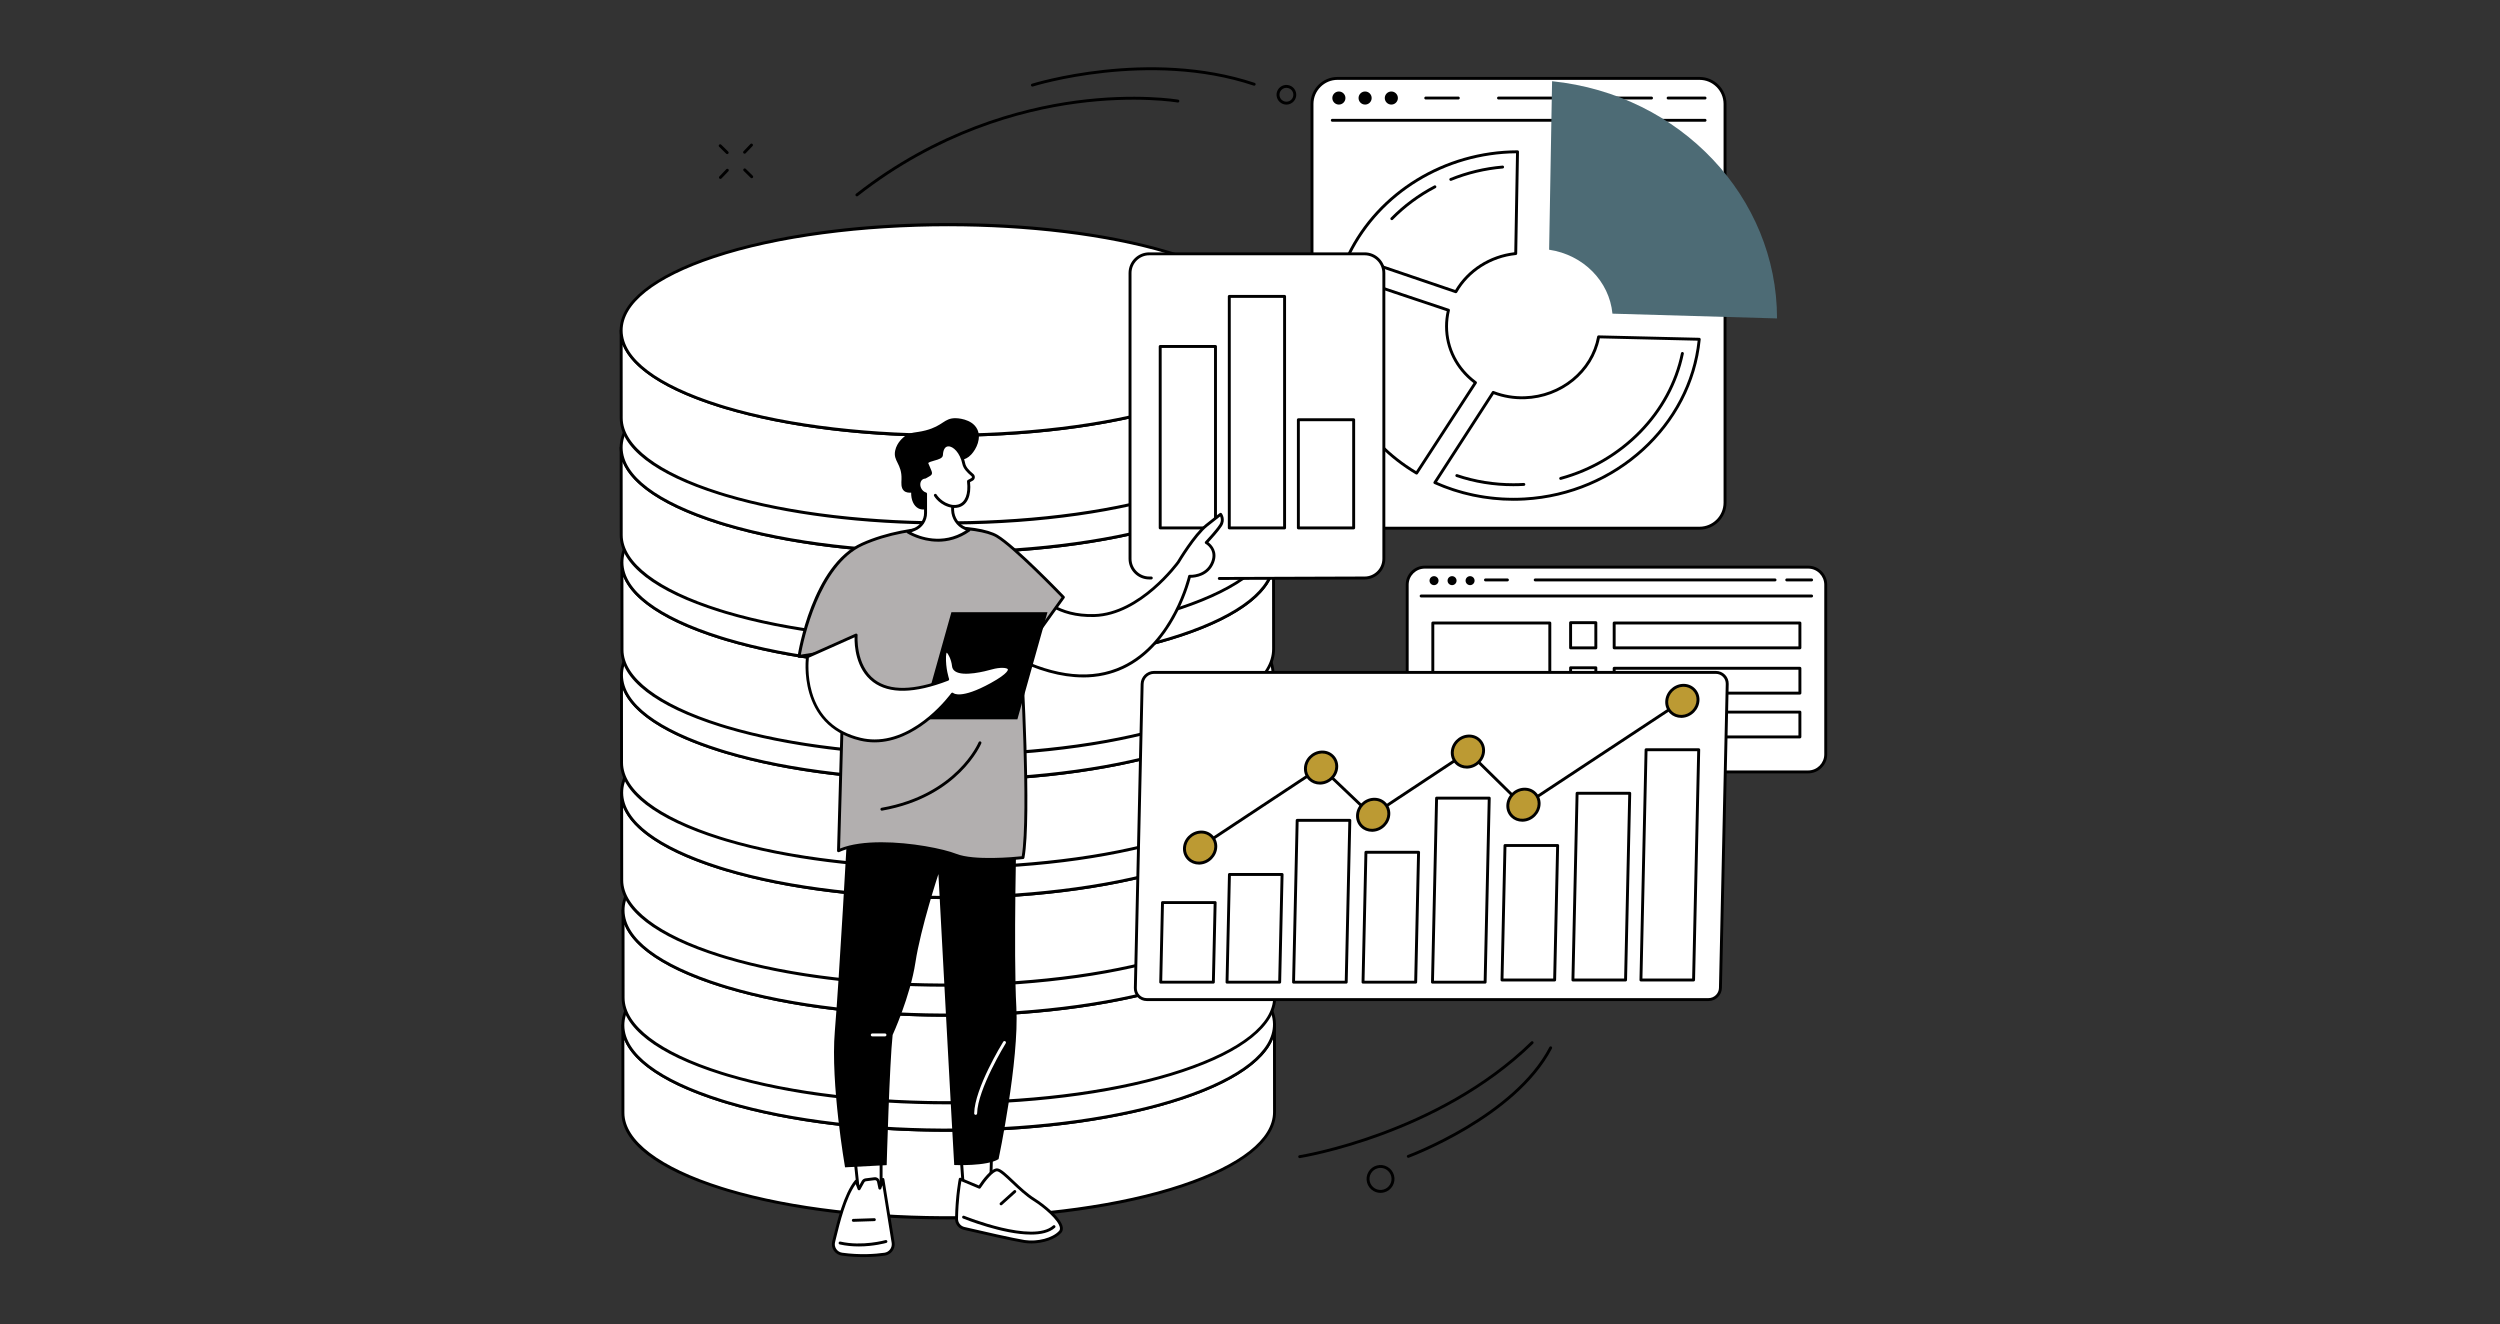 <svg width="706" height="374" viewBox="0 0 706 374" fill="none" xmlns="http://www.w3.org/2000/svg">
<rect x="0" y="0" width="706" height="374" fill="#333333" stroke="none"/>
<g clip-path="url(#clip0_11346_1126)">
<path d="M359.91 289.283L359.93 314.032C359.943 321.53 351.257 329.048 333.808 334.867C298.91 346.497 241.957 346.992 205.477 336.113C204.879 335.935 204.288 335.754 203.697 335.568C185.212 329.757 175.927 322.033 175.919 314.288L175.898 289.539C175.911 297.284 185.195 305.008 203.677 310.819C204.263 311.005 204.854 311.186 205.457 311.364C241.937 322.239 298.889 321.748 333.788 310.118C351.237 304.303 359.922 296.785 359.91 289.283Z" fill="white"/>
<path d="M267.509 344.353C244.369 344.353 222.393 341.585 205.353 336.504C204.75 336.327 204.159 336.146 203.568 335.96C185.479 330.273 175.514 322.577 175.501 314.288L175.48 289.543C175.48 289.316 175.666 289.131 175.893 289.131C176.121 289.131 176.306 289.316 176.306 289.543C176.319 297.329 186.338 304.943 203.796 310.428C204.382 310.613 204.973 310.791 205.567 310.972C241.763 321.765 299.219 321.208 333.65 309.731C350.319 304.175 359.492 296.917 359.492 289.3V289.287C359.492 289.061 359.678 288.875 359.905 288.875C360.132 288.875 360.318 289.061 360.318 289.287V289.3L360.338 314.036C360.351 322.045 350.972 329.58 333.931 335.263C317.036 340.897 294.411 344.122 270.23 344.348C269.322 344.357 268.409 344.361 267.505 344.361L267.509 344.353ZM176.311 293.634L176.327 314.288C176.34 322.074 186.359 329.687 203.816 335.172C204.403 335.358 204.993 335.535 205.588 335.717C241.783 346.51 299.239 345.953 333.671 334.475C350.348 328.916 359.525 321.658 359.512 314.032L359.496 293.379C356.869 299.837 348.015 305.809 333.915 310.51C317.019 316.144 294.395 319.369 270.214 319.596C246.078 319.818 223.037 317.039 205.332 311.76C204.729 311.582 204.138 311.397 203.548 311.215C188.478 306.477 179.045 300.344 176.306 293.638L176.311 293.634Z" fill="black"/>
<path d="M330.34 267.458C330.943 267.64 331.534 267.817 332.124 268.003C368.513 279.439 369.253 298.294 333.784 310.118C298.886 321.748 241.934 322.243 205.454 311.364C204.855 311.186 204.264 311.005 203.674 310.819C167.293 299.383 166.549 280.528 202.017 268.704C236.912 257.074 293.86 256.583 330.34 267.458V267.458Z" fill="white"/>
<path d="M267.489 319.608C244.348 319.608 222.373 316.84 205.332 311.759C204.729 311.582 204.139 311.396 203.548 311.215C185.521 305.548 175.551 297.878 175.481 289.617C175.411 281.583 184.79 274.015 201.888 268.316C218.784 262.687 241.404 259.457 265.58 259.231C289.712 258.995 312.753 261.787 330.458 267.062C331.061 267.244 331.656 267.425 332.247 267.611C350.278 273.277 360.248 280.948 360.318 289.209C360.388 297.243 351.009 304.81 333.911 310.51C317.015 316.143 294.391 319.368 270.21 319.595C269.302 319.603 268.389 319.608 267.484 319.608H267.489ZM268.339 260.113C244.2 260.113 220.06 263.128 202.152 269.1C185.422 274.675 176.245 281.959 176.311 289.609C176.377 297.482 186.14 304.876 203.8 310.427C204.387 310.613 204.977 310.79 205.572 310.972C241.767 321.765 299.223 321.208 333.655 309.73C350.385 304.155 359.562 296.871 359.496 289.221C359.426 281.344 349.663 273.954 332.003 268.403C331.412 268.217 330.826 268.04 330.227 267.858C312.865 262.682 290.604 260.117 268.343 260.117L268.339 260.113Z" fill="black"/>
<path d="M359.96 256.797L359.981 281.546C359.994 289.043 351.308 296.562 333.859 302.381C298.961 314.011 242.008 314.506 205.528 303.626C204.929 303.449 204.339 303.267 203.748 303.082C185.262 297.271 175.978 289.546 175.97 281.801L175.949 257.053C175.962 264.798 185.246 272.522 203.727 278.333C204.314 278.519 204.905 278.7 205.507 278.877C241.988 289.753 298.94 289.262 333.838 277.632C351.288 271.817 359.973 264.299 359.96 256.797Z" fill="white"/>
<path d="M267.56 311.867C244.419 311.867 222.444 309.099 205.403 304.018C204.8 303.841 204.21 303.655 203.619 303.474C185.53 297.787 175.564 290.091 175.552 281.802L175.531 257.053C175.531 256.826 175.717 256.64 175.944 256.64C176.171 256.64 176.357 256.826 176.357 257.053C176.37 264.839 186.389 272.452 203.846 277.937C204.433 278.123 205.023 278.3 205.618 278.482C241.813 289.275 299.27 288.718 333.701 277.24C350.37 271.685 359.542 264.431 359.542 256.81V256.797C359.542 256.57 359.728 256.385 359.955 256.385C360.183 256.385 360.368 256.57 360.368 256.797V256.81L360.389 281.546C360.402 289.555 351.022 297.09 333.982 302.773C317.086 308.406 294.462 311.631 270.281 311.858C269.373 311.867 268.46 311.871 267.555 311.871L267.56 311.867ZM176.361 261.148L176.378 281.802C176.39 289.588 186.41 297.201 203.867 302.686C204.453 302.872 205.044 303.049 205.639 303.231C241.834 314.019 299.29 313.467 333.722 301.989C350.399 296.43 359.576 289.171 359.563 281.546L359.547 260.892C356.92 267.351 348.065 273.323 333.966 278.024C317.07 283.658 294.446 286.883 270.265 287.109C246.133 287.345 223.088 284.552 205.383 279.274C204.78 279.096 204.189 278.915 203.599 278.729C188.528 273.991 179.095 267.862 176.357 261.152L176.361 261.148Z" fill="black"/>
<path d="M330.395 234.972C330.998 235.153 331.588 235.331 332.179 235.516C368.568 246.952 369.307 265.808 333.839 277.632C298.941 289.262 241.988 289.757 205.508 278.877C204.909 278.7 204.319 278.518 203.728 278.333C167.347 266.897 166.604 248.041 202.072 236.217C236.966 224.587 293.915 224.097 330.395 234.972V234.972Z" fill="white"/>
<path d="M267.539 287.122C244.399 287.122 222.423 284.354 205.387 279.274C204.784 279.096 204.193 278.915 203.603 278.729C185.576 273.063 175.606 265.392 175.536 257.131C175.465 249.093 184.845 241.53 201.943 235.83C218.838 230.201 241.458 226.972 265.635 226.745C289.767 226.514 312.808 229.302 330.513 234.576C331.116 234.758 331.711 234.939 332.301 235.125C350.333 240.791 360.303 248.462 360.373 256.723C360.443 264.757 351.064 272.324 333.966 278.024C317.07 283.658 294.446 286.883 270.265 287.109C269.356 287.118 268.444 287.122 267.539 287.122V287.122ZM268.39 227.627C244.25 227.627 220.11 230.642 202.203 236.614C185.472 242.19 176.295 249.473 176.362 257.123C176.428 265 186.191 272.39 203.851 277.941C204.437 278.127 205.028 278.304 205.622 278.486C241.818 289.279 299.274 288.722 333.705 277.245C350.436 271.669 359.613 264.386 359.547 256.735C359.477 248.858 349.713 241.468 332.054 235.917C331.463 235.731 330.876 235.55 330.278 235.372C312.915 230.197 290.655 227.631 268.394 227.631L268.39 227.627Z" fill="black"/>
<path d="M359.57 223.577L359.59 248.326C359.603 255.824 350.918 263.342 333.468 269.161C298.57 280.791 241.618 281.286 205.138 270.406C204.539 270.229 203.948 270.048 203.357 269.862C184.872 264.051 175.588 256.327 175.579 248.582L175.559 223.833C175.571 231.578 184.855 239.302 203.337 245.113C203.923 245.299 204.514 245.48 205.117 245.658C241.597 256.533 298.549 256.042 333.448 244.412C350.897 238.597 359.582 231.079 359.57 223.577V223.577Z" fill="white"/>
<path d="M267.169 278.647C244.029 278.647 222.053 275.879 205.013 270.799C204.41 270.621 203.819 270.44 203.229 270.254C185.143 264.567 175.174 256.871 175.161 248.582L175.141 223.833H175.145C175.145 223.606 175.331 223.421 175.558 223.421C175.785 223.421 175.971 223.606 175.971 223.833C175.983 231.619 186.002 239.233 203.46 244.718C204.046 244.903 204.637 245.081 205.232 245.262C241.427 256.055 298.883 255.494 333.315 244.021C349.983 238.466 359.156 231.211 359.156 223.59V223.577C359.156 223.351 359.342 223.165 359.569 223.165C359.796 223.165 359.982 223.351 359.982 223.577V223.59L360.003 248.326C360.015 256.335 350.636 263.87 333.596 269.553C316.7 275.187 294.076 278.412 269.895 278.639C268.986 278.647 268.073 278.651 267.169 278.651V278.647ZM175.971 227.928L175.987 248.582C176 256.368 186.019 263.981 203.476 269.467C204.063 269.652 204.653 269.829 205.248 270.011C241.443 280.804 298.9 280.247 333.331 268.77C350.008 263.21 359.185 255.952 359.173 248.326L359.156 227.673C356.529 234.131 347.675 240.103 333.575 244.804C316.679 250.438 294.055 253.663 269.874 253.89C245.738 254.121 222.697 251.333 204.992 246.054C204.389 245.872 203.799 245.695 203.208 245.509C188.138 240.775 178.705 234.642 175.967 227.933L175.971 227.928Z" fill="black"/>
<path d="M330.004 201.752C330.607 201.934 331.198 202.111 331.788 202.297C368.178 213.733 368.917 232.588 333.449 244.412C298.55 256.042 241.598 256.537 205.118 245.658C204.519 245.48 203.928 245.299 203.338 245.113C166.957 233.677 166.213 214.821 201.682 202.998C236.576 191.368 293.524 190.877 330.004 201.752V201.752Z" fill="white"/>
<path d="M267.153 253.898C244.012 253.898 222.037 251.13 204.996 246.049C204.393 245.868 203.803 245.691 203.212 245.505C185.185 239.838 175.215 232.168 175.145 223.907C175.075 215.869 184.454 208.306 201.552 202.606C218.448 196.977 241.068 193.747 265.245 193.521C289.376 193.285 312.417 196.078 330.122 201.352C330.725 201.534 331.32 201.715 331.911 201.901C349.942 207.567 359.912 215.238 359.982 223.499C360.052 231.533 350.673 239.1 333.575 244.8C316.679 250.433 294.055 253.658 269.874 253.885C268.966 253.893 268.053 253.898 267.148 253.898H267.153ZM268.003 194.403C243.864 194.403 219.724 197.418 201.816 203.39C185.086 208.965 175.909 216.249 175.975 223.899C176.041 231.776 185.804 239.166 203.464 244.717C204.051 244.903 204.641 245.08 205.236 245.262C241.431 256.055 298.887 255.498 333.319 244.02C350.05 238.445 359.226 231.161 359.16 223.511C359.09 215.634 349.327 208.244 331.667 202.693C331.076 202.507 330.49 202.33 329.891 202.148C312.529 196.972 290.268 194.407 268.008 194.407L268.003 194.403Z" fill="black"/>
<path d="M359.519 190.382L359.54 215.131C359.552 222.628 350.867 230.147 333.418 235.966C298.519 247.596 241.567 248.091 205.087 237.211C204.488 237.034 203.898 236.852 203.307 236.667C184.821 230.856 175.537 223.131 175.525 215.386L175.504 190.638C175.516 198.383 184.8 206.107 203.282 211.918C203.869 212.104 204.459 212.285 205.062 212.462C241.542 223.338 298.495 222.847 333.393 211.217C350.842 205.402 359.528 197.884 359.515 190.382H359.519Z" fill="white"/>
<path d="M267.118 245.451C243.978 245.451 222.002 242.684 204.962 237.603C204.359 237.426 203.768 237.244 203.178 237.059C185.089 231.372 175.123 223.676 175.11 215.387L175.09 190.638V190.638C175.09 190.411 175.276 190.225 175.503 190.225C175.73 190.225 175.916 190.411 175.916 190.638C175.928 198.424 185.948 206.037 203.405 211.522C203.991 211.708 204.582 211.885 205.177 212.067C241.372 222.86 298.828 222.299 333.26 210.825C349.928 205.27 359.101 198.016 359.101 190.395V190.382C359.101 190.155 359.287 189.97 359.514 189.97C359.741 189.97 359.927 190.155 359.927 190.382V190.395L359.948 215.131C359.96 223.14 350.581 230.675 333.541 236.358C316.645 241.991 294.021 245.216 269.84 245.443C268.931 245.451 268.019 245.456 267.114 245.456L267.118 245.451ZM175.92 194.733L175.936 215.387C175.949 223.173 185.968 230.786 203.426 236.271C204.012 236.457 204.603 236.634 205.197 236.816C241.393 247.608 298.849 247.052 333.28 235.574C349.957 230.015 359.134 222.756 359.122 215.131L359.105 194.477C356.479 200.936 347.624 206.907 333.524 211.609C316.628 217.243 294.004 220.468 269.823 220.694C245.688 220.921 222.647 218.137 204.941 212.859C204.338 212.677 203.748 212.5 203.157 212.314C188.087 207.576 178.654 201.447 175.916 194.737L175.92 194.733Z" fill="black"/>
<path d="M329.953 168.557C330.556 168.738 331.147 168.916 331.737 169.101C368.127 180.537 368.866 199.393 333.398 211.217C298.499 222.847 241.547 223.342 205.067 212.462C204.468 212.285 203.877 212.103 203.287 211.918C166.906 200.482 166.162 181.626 201.631 169.802C236.525 158.172 293.473 157.682 329.953 168.557V168.557Z" fill="white"/>
<path d="M267.098 220.707C243.958 220.707 221.982 217.939 204.942 212.858C204.339 212.677 203.748 212.5 203.158 212.314C185.13 206.643 175.165 198.972 175.09 190.712C175.02 182.674 184.399 175.11 201.497 169.411C218.393 163.781 241.013 160.552 265.19 160.325C289.325 160.099 312.362 162.882 330.068 168.157C330.671 168.339 331.265 168.52 331.856 168.706C349.887 174.372 359.857 182.043 359.927 190.304C359.998 198.337 350.618 205.905 333.52 211.605C316.625 217.238 294.001 220.463 269.82 220.69C268.911 220.698 267.998 220.702 267.094 220.702L267.098 220.707ZM267.949 161.212C243.809 161.212 219.669 164.227 201.762 170.198C185.031 175.774 175.854 183.057 175.92 190.708C175.986 198.585 185.75 205.975 203.41 211.526C203.996 211.712 204.587 211.889 205.181 212.071C241.376 222.863 298.833 222.307 333.264 210.829C349.995 205.253 359.172 197.97 359.106 190.32C359.035 182.443 349.272 175.053 331.612 169.502C331.022 169.316 330.435 169.134 329.836 168.957C312.474 163.781 290.213 161.216 267.953 161.216L267.949 161.212Z" fill="black"/>
<path d="M359.648 158.531L359.669 183.28C359.681 190.778 350.996 198.296 333.547 204.115C298.648 215.745 241.696 216.24 205.216 205.361C204.617 205.183 204.026 205.002 203.436 204.816C184.946 199.005 175.662 191.281 175.653 183.536L175.633 158.787C175.645 166.532 184.929 174.257 203.411 180.067C203.998 180.253 204.588 180.434 205.191 180.612C241.671 191.487 298.624 190.996 333.522 179.366C350.971 173.551 359.656 166.033 359.644 158.531H359.648Z" fill="white"/>
<path d="M267.247 213.601C244.107 213.601 222.131 210.834 205.091 205.753C204.488 205.571 203.897 205.394 203.307 205.208C185.217 199.521 175.248 191.826 175.239 183.536L175.219 158.787V158.787C175.219 158.56 175.405 158.375 175.632 158.375C175.859 158.375 176.045 158.56 176.045 158.787C176.057 166.574 186.076 174.187 203.534 179.672C204.12 179.857 204.711 180.035 205.306 180.216C241.501 191.009 298.957 190.452 333.389 178.975C350.057 173.42 359.23 166.165 359.23 158.544V158.532C359.23 158.305 359.416 158.119 359.643 158.119C359.87 158.119 360.056 158.305 360.056 158.532V158.544L360.077 183.28C360.089 191.289 350.71 198.824 333.67 204.507C316.774 210.141 294.15 213.366 269.969 213.593C269.06 213.601 268.147 213.605 267.243 213.605L267.247 213.601ZM176.049 162.883L176.065 183.536C176.078 191.322 186.097 198.936 203.555 204.421C204.141 204.606 204.732 204.784 205.326 204.965C241.521 215.758 298.978 215.201 333.409 203.724C350.086 198.164 359.263 190.906 359.251 183.28L359.234 162.627C356.607 169.085 347.753 175.057 333.653 179.758C316.757 185.392 294.133 188.617 269.952 188.844C245.817 189.071 222.775 186.287 205.07 181.008C204.467 180.827 203.877 180.649 203.286 180.464C188.216 175.725 178.783 169.597 176.045 162.887L176.049 162.883Z" fill="black"/>
<path d="M330.078 136.707C330.681 136.889 331.272 137.066 331.862 137.252C368.252 148.688 368.991 167.543 333.523 179.367C298.624 190.997 241.672 191.492 205.192 180.613C204.593 180.435 204.002 180.254 203.412 180.068C167.031 168.632 166.287 149.777 201.756 137.953C236.65 126.323 293.598 125.832 330.078 136.707V136.707Z" fill="white"/>
<path d="M267.227 188.856C244.087 188.856 222.111 186.089 205.071 181.008C204.468 180.831 203.877 180.649 203.286 180.464C185.259 174.793 175.289 167.122 175.219 158.862C175.149 150.824 184.528 143.26 201.626 137.561C218.522 131.931 241.142 128.702 265.319 128.475C289.45 128.244 312.491 131.032 330.197 136.307C330.8 136.488 331.394 136.67 331.985 136.855C350.016 142.522 359.986 150.193 360.056 158.453C360.127 166.487 350.747 174.055 333.649 179.754C316.754 185.388 294.13 188.613 269.948 188.84C269.04 188.848 268.127 188.852 267.223 188.852L267.227 188.856ZM268.073 129.362C243.934 129.362 219.798 132.377 201.886 138.344C185.156 143.92 175.979 151.207 176.045 158.853C176.111 166.73 185.874 174.121 203.534 179.672C204.121 179.858 204.711 180.035 205.306 180.216C241.501 191.009 298.957 190.452 333.389 178.975C350.12 173.399 359.296 166.116 359.23 158.466C359.16 150.589 349.397 143.198 331.737 137.647C331.147 137.462 330.56 137.28 329.961 137.103C312.599 131.927 290.334 129.362 268.078 129.362H268.073Z" fill="black"/>
<path d="M359.429 126.111L359.45 150.86C359.462 158.358 350.777 165.876 333.328 171.695C298.43 183.325 241.477 183.82 204.997 172.941C204.398 172.763 203.808 172.582 203.217 172.396C184.727 166.585 175.443 158.861 175.435 151.116L175.414 126.367C175.426 134.112 184.711 141.837 203.192 147.647C203.779 147.833 204.369 148.015 204.972 148.192C241.452 159.067 298.405 158.576 333.303 146.946C350.752 141.131 359.438 133.613 359.425 126.111H359.429Z" fill="white"/>
<path d="M267.028 181.181C243.888 181.181 221.912 178.414 204.872 173.333C204.269 173.151 203.679 172.974 203.088 172.788C184.999 167.101 175.033 159.406 175.021 151.116L175 126.367C175 126.14 175.186 125.955 175.413 125.955C175.64 125.955 175.826 126.14 175.826 126.367C175.838 134.154 185.858 141.767 203.315 147.252C203.902 147.437 204.492 147.615 205.087 147.796C241.282 158.589 298.738 158.028 333.17 146.555C349.839 141 359.011 133.745 359.011 126.124V126.112C359.011 125.885 359.197 125.699 359.424 125.699C359.651 125.699 359.837 125.885 359.837 126.112V126.124L359.858 150.86C359.87 158.869 350.491 166.404 333.451 172.087C316.555 177.721 293.931 180.946 269.75 181.173C268.841 181.181 267.929 181.185 267.024 181.185L267.028 181.181ZM175.83 130.463L175.847 151.116C175.859 158.902 185.878 166.516 203.336 172.001C203.922 172.186 204.513 172.364 205.108 172.545C241.303 183.338 298.759 182.777 333.191 171.304C349.867 165.744 359.044 158.486 359.032 150.86L359.015 130.207C356.389 136.665 347.534 142.637 333.434 147.338C316.539 152.972 293.915 156.197 269.733 156.424C245.598 156.655 222.557 153.867 204.851 148.588C204.249 148.411 203.658 148.229 203.067 148.044C187.997 143.305 178.564 137.173 175.826 130.467L175.83 130.463Z" fill="black"/>
<path d="M329.86 104.287C330.463 104.469 331.053 104.646 331.644 104.832C368.033 116.268 368.772 135.123 333.304 146.947C298.406 158.577 241.453 159.072 204.973 148.193C204.374 148.015 203.784 147.834 203.193 147.648C166.812 136.212 166.069 117.357 201.537 105.533C236.431 93.903 293.379 93.412 329.86 104.287V104.287Z" fill="white"/>
<path d="M267.008 156.436C243.868 156.436 221.892 153.669 204.852 148.588C204.249 148.411 203.658 148.229 203.068 148.044C185.04 142.373 175.071 134.702 175 126.442C174.93 118.404 184.309 110.84 201.407 105.141C218.303 99.511 240.923 96.282 265.1 96.055C289.231 95.824 312.273 98.612 329.978 103.887C330.581 104.068 331.176 104.25 331.766 104.435C349.798 110.102 359.767 117.773 359.838 126.033C359.908 134.067 350.529 141.635 333.431 147.335C316.535 152.968 293.911 156.193 269.73 156.42C268.821 156.428 267.908 156.432 267.004 156.432L267.008 156.436ZM267.859 96.942C243.719 96.942 219.584 99.957 201.672 105.924C184.937 111.5 175.76 118.787 175.826 126.434C175.892 134.311 185.656 141.701 203.316 147.252C203.902 147.438 204.493 147.615 205.087 147.796C241.282 158.589 298.739 158.028 333.17 146.555C349.901 140.979 359.078 133.696 359.012 126.046C358.941 118.169 349.178 110.778 331.518 105.227C330.928 105.042 330.341 104.86 329.742 104.683C312.38 99.507 290.115 96.942 267.859 96.942Z" fill="black"/>
<path d="M359.429 93.057L359.45 117.805C359.462 125.303 350.777 132.821 333.328 138.641C298.43 150.271 241.477 150.765 204.997 139.886C204.398 139.709 203.808 139.527 203.217 139.342C184.727 133.531 175.443 125.806 175.435 118.061L175.414 93.312C175.426 101.057 184.711 108.782 203.192 114.593C203.779 114.778 204.369 114.96 204.972 115.137C241.452 126.012 298.405 125.522 333.303 113.892C350.752 108.077 359.438 100.558 359.425 93.057H359.429Z" fill="white"/>
<path d="M267.028 148.126C243.888 148.126 221.912 145.359 204.872 140.278C204.269 140.096 203.679 139.919 203.088 139.733C184.999 134.046 175.033 126.351 175.021 118.061L175 93.317C175 93.09 175.186 92.904 175.413 92.904C175.64 92.904 175.826 93.09 175.826 93.317C175.838 101.103 185.858 108.716 203.315 114.201C203.902 114.387 204.492 114.564 205.087 114.745C241.282 125.538 298.738 124.977 333.17 113.504C349.839 107.949 359.011 100.695 359.011 93.073V93.061C359.011 92.834 359.197 92.648 359.424 92.648C359.651 92.648 359.837 92.834 359.837 93.061V93.073L359.858 117.81C359.87 125.819 350.491 133.353 333.451 139.036C316.555 144.67 293.931 147.895 269.75 148.122C268.841 148.13 267.929 148.134 267.024 148.134L267.028 148.126ZM175.83 97.408L175.847 118.061C175.859 125.848 185.878 133.461 203.336 138.946C203.922 139.131 204.513 139.309 205.108 139.49C241.303 150.283 298.759 149.726 333.191 138.249C349.867 132.689 359.044 125.431 359.032 117.806L359.015 97.152C356.389 103.61 347.534 109.582 333.434 114.284C316.539 119.917 293.915 123.142 269.733 123.369C245.598 123.596 222.557 120.812 204.851 115.533C204.249 115.352 203.658 115.174 203.067 114.989C187.997 110.25 178.564 104.118 175.826 97.412L175.83 97.408Z" fill="black"/>
<path d="M329.86 71.233C330.463 71.414 331.053 71.591 331.644 71.777C368.033 83.213 368.772 102.069 333.304 113.892C298.406 125.522 241.453 126.017 204.973 115.138C204.374 114.961 203.784 114.779 203.193 114.594C166.812 103.157 166.069 84.302 201.537 72.478C236.431 60.848 293.379 60.357 329.86 71.233V71.233Z" fill="white"/>
<path d="M267.008 123.382C243.868 123.382 221.892 120.614 204.852 115.534C204.249 115.352 203.658 115.175 203.068 114.989C185.04 109.323 175.071 101.652 175 93.387C174.93 85.349 184.309 77.785 201.407 72.086C218.303 66.457 240.923 63.227 265.1 63.001C289.231 62.77 312.273 65.558 329.978 70.832C330.581 71.014 331.176 71.195 331.766 71.381C349.798 77.047 359.767 84.718 359.838 92.979C359.908 101.013 350.529 108.58 333.431 114.28C316.535 119.913 293.911 123.138 269.73 123.365C268.821 123.374 267.908 123.378 267.004 123.378L267.008 123.382ZM267.859 63.887C243.719 63.887 219.579 66.902 201.672 72.874C184.937 78.45 175.76 85.733 175.826 93.383C175.892 101.26 185.656 108.65 203.316 114.201C203.902 114.387 204.493 114.564 205.087 114.746C241.282 125.539 298.739 124.978 333.17 113.505C349.901 107.929 359.078 100.646 359.012 92.995C358.941 85.118 349.178 77.728 331.518 72.177C330.928 71.991 330.341 71.81 329.742 71.632C312.38 66.457 290.119 63.891 267.859 63.891V63.887Z" fill="black"/>
<path d="M510.626 160.16H402.359C399.617 160.16 397.395 162.38 397.395 165.117V213.031C397.395 215.769 399.617 217.989 402.359 217.989H510.626C513.368 217.989 515.59 215.769 515.59 213.031V165.117C515.59 162.38 513.368 160.16 510.626 160.16Z" fill="white"/>
<path d="M510.625 218.401H402.358C399.392 218.401 396.98 215.993 396.98 213.032V165.118C396.98 162.157 399.392 159.748 402.358 159.748H510.625C513.59 159.748 516.002 162.157 516.002 165.118V213.032C516.002 215.993 513.59 218.401 510.625 218.401ZM402.358 160.573C399.847 160.573 397.806 162.61 397.806 165.118V213.032C397.806 215.539 399.847 217.576 402.358 217.576H510.625C513.136 217.576 515.176 215.539 515.176 213.032V165.118C515.176 162.61 513.136 160.573 510.625 160.573H402.358Z" fill="black"/>
<path d="M511.598 168.722H401.327C401.1 168.722 400.914 168.537 400.914 168.31C400.914 168.083 401.1 167.897 401.327 167.897H511.598C511.825 167.897 512.011 168.083 512.011 168.31C512.011 168.537 511.825 168.722 511.598 168.722Z" fill="black"/>
<path d="M404.971 165.246C405.674 165.246 406.243 164.677 406.243 163.975C406.243 163.274 405.674 162.705 404.971 162.705C404.269 162.705 403.699 163.274 403.699 163.975C403.699 164.677 404.269 165.246 404.971 165.246Z" fill="black"/>
<path d="M411.333 163.975C411.333 164.676 410.763 165.246 410.061 165.246C409.359 165.246 408.789 164.676 408.789 163.975C408.789 163.274 409.359 162.705 410.061 162.705C410.763 162.705 411.333 163.274 411.333 163.975Z" fill="black"/>
<path d="M416.423 163.975C416.423 164.676 415.853 165.246 415.151 165.246C414.449 165.246 413.879 164.676 413.879 163.975C413.879 163.274 414.449 162.705 415.151 162.705C415.853 162.705 416.423 163.274 416.423 163.975Z" fill="black"/>
<path d="M511.598 164.185H504.577C504.35 164.185 504.164 164 504.164 163.773C504.164 163.546 504.35 163.36 504.577 163.36H511.598C511.825 163.36 512.011 163.546 512.011 163.773C512.011 164 511.825 164.185 511.598 164.185Z" fill="black"/>
<path d="M501.274 164.185H433.542C433.315 164.185 433.129 164 433.129 163.773C433.129 163.546 433.315 163.36 433.542 163.36H501.274C501.501 163.36 501.687 163.546 501.687 163.773C501.687 164 501.501 164.185 501.274 164.185Z" fill="black"/>
<path d="M425.694 164.185H419.499C419.272 164.185 419.086 164 419.086 163.773C419.086 163.546 419.272 163.36 419.499 163.36H425.694C425.921 163.36 426.107 163.546 426.107 163.773C426.107 164 425.921 164.185 425.694 164.185Z" fill="black"/>
<path d="M437.668 208.519H404.628C404.401 208.519 404.215 208.334 404.215 208.107V175.939C404.215 175.712 404.401 175.526 404.628 175.526H437.668C437.895 175.526 438.081 175.712 438.081 175.939V208.107C438.081 208.334 437.895 208.519 437.668 208.519ZM405.041 207.694H437.255V176.351H405.041V207.694Z" fill="black"/>
<path d="M450.662 183.371H443.538C443.311 183.371 443.125 183.185 443.125 182.958V175.844C443.125 175.617 443.311 175.432 443.538 175.432H450.662C450.889 175.432 451.075 175.617 451.075 175.844V182.958C451.075 183.185 450.889 183.371 450.662 183.371ZM443.951 182.546H450.249V176.256H443.951V182.546Z" fill="black"/>
<path d="M508.293 183.362H455.843C455.616 183.362 455.43 183.177 455.43 182.95V175.939C455.43 175.712 455.616 175.526 455.843 175.526H508.293C508.521 175.526 508.706 175.712 508.706 175.939V182.95C508.706 183.177 508.521 183.362 508.293 183.362ZM456.256 182.537H507.88V176.351H456.256V182.537Z" fill="black"/>
<path d="M450.662 196.102H443.538C443.311 196.102 443.125 195.916 443.125 195.69V188.575C443.125 188.349 443.311 188.163 443.538 188.163H450.662C450.889 188.163 451.075 188.349 451.075 188.575V195.69C451.075 195.916 450.889 196.102 450.662 196.102ZM443.951 195.277H450.249V188.988H443.951V195.277Z" fill="black"/>
<path d="M508.293 196.147H455.843C455.616 196.147 455.43 195.962 455.43 195.735V188.724C455.43 188.497 455.616 188.312 455.843 188.312H508.293C508.521 188.312 508.706 188.497 508.706 188.724V195.735C508.706 195.962 508.521 196.147 508.293 196.147ZM456.256 195.323H507.88V189.136H456.256V195.323Z" fill="black"/>
<path d="M450.659 201.311H443.535V208.425H450.659V201.311Z" fill="white"/>
<path d="M508.29 208.519H455.839C455.612 208.519 455.426 208.334 455.426 208.107V201.096C455.426 200.869 455.612 200.684 455.839 200.684H508.29C508.517 200.684 508.703 200.869 508.703 201.096V208.107C508.703 208.334 508.517 208.519 508.29 208.519ZM456.252 207.695H507.877V201.508H456.252V207.695Z" fill="black"/>
<path d="M482.488 282.28H323.843C322.026 282.28 320.585 280.815 320.622 279.013L322.542 193.149C322.584 191.347 324.091 189.883 325.908 189.883H484.549C486.366 189.883 487.807 191.347 487.77 193.149L485.85 279.013C485.809 280.815 484.301 282.28 482.484 282.28H482.488Z" fill="white"/>
<path d="M482.487 282.692H323.842C322.847 282.692 321.922 282.305 321.232 281.603C320.551 280.906 320.187 279.983 320.208 279.005L322.128 193.141C322.174 191.116 323.867 189.471 325.907 189.471H484.548C485.543 189.471 486.468 189.858 487.158 190.559C487.84 191.256 488.203 192.18 488.182 193.158L486.262 279.022C486.217 281.047 484.523 282.692 482.483 282.692H482.487ZM325.907 190.296C324.313 190.296 322.991 191.578 322.954 193.158L321.034 279.022C321.017 279.776 321.298 280.49 321.823 281.026C322.351 281.566 323.07 281.867 323.842 281.867H482.483C484.077 281.867 485.399 280.585 485.436 279.005L487.356 193.141C487.373 192.386 487.092 191.673 486.568 191.137C486.039 190.597 485.32 190.296 484.548 190.296H325.907V190.296Z" fill="black"/>
<path d="M361.379 277.776H346.511C346.399 277.776 346.292 277.731 346.217 277.653C346.139 277.574 346.098 277.467 346.102 277.356L346.783 246.94C346.787 246.718 346.973 246.536 347.196 246.536H362.064C362.176 246.536 362.283 246.582 362.357 246.66C362.436 246.738 362.477 246.845 362.473 246.957L361.792 277.372C361.788 277.595 361.602 277.776 361.379 277.776ZM346.932 276.951H360.974L361.635 247.361H347.593L346.932 276.951Z" fill="black"/>
<path d="M342.656 277.776H327.788C327.677 277.776 327.569 277.731 327.491 277.652C327.412 277.574 327.371 277.467 327.375 277.355L327.879 254.875C327.883 254.652 328.069 254.471 328.292 254.471H343.16C343.272 254.471 343.379 254.516 343.453 254.594C343.532 254.673 343.573 254.78 343.569 254.891L343.065 277.372C343.061 277.595 342.875 277.776 342.652 277.776H342.656ZM328.21 276.951H342.251L342.735 255.296H328.693L328.21 276.951Z" fill="black"/>
<path d="M380.168 277.777H365.3C365.188 277.777 365.081 277.732 365.007 277.653C364.928 277.575 364.887 277.468 364.891 277.356L365.911 231.661C365.915 231.438 366.101 231.257 366.324 231.257H381.192C381.303 231.257 381.411 231.302 381.485 231.381C381.564 231.459 381.605 231.566 381.601 231.678L380.581 277.373C380.577 277.595 380.391 277.777 380.168 277.777ZM365.721 276.952H379.763L380.767 232.082H366.725L365.721 276.952Z" fill="black"/>
<path d="M399.785 277.776H384.917C384.805 277.776 384.698 277.731 384.624 277.653C384.545 277.574 384.504 277.467 384.508 277.356L385.326 240.672C385.33 240.449 385.516 240.268 385.739 240.268H400.607C400.718 240.268 400.826 240.313 400.9 240.391C400.978 240.47 401.02 240.577 401.02 240.688L400.202 277.372C400.198 277.595 400.012 277.776 399.789 277.776H399.785ZM385.338 276.952H399.38L400.181 241.092H386.139L385.338 276.952V276.952Z" fill="black"/>
<path d="M419.398 277.777H404.53C404.419 277.777 404.311 277.731 404.237 277.653C404.159 277.575 404.117 277.467 404.121 277.356L405.282 225.38C405.286 225.157 405.472 224.976 405.695 224.976H420.563C420.674 224.976 420.782 225.021 420.856 225.099C420.935 225.178 420.976 225.285 420.972 225.396L419.811 277.372C419.807 277.595 419.621 277.777 419.398 277.777V277.777ZM404.952 276.952H418.993L420.137 225.8H406.095L404.952 276.952Z" fill="black"/>
<path d="M439.031 277.162H424.163C424.052 277.162 423.944 277.117 423.87 277.038C423.791 276.96 423.75 276.853 423.754 276.742L424.601 238.763C424.605 238.54 424.791 238.358 425.014 238.358H439.882C439.993 238.358 440.101 238.404 440.175 238.482C440.253 238.56 440.295 238.668 440.291 238.779L439.444 276.758C439.44 276.981 439.254 277.162 439.031 277.162ZM424.584 276.337H438.626L439.456 239.183H425.414L424.584 276.337Z" fill="black"/>
<path d="M459.058 277.162H444.19C444.079 277.162 443.972 277.117 443.897 277.038C443.819 276.96 443.777 276.853 443.782 276.741L444.959 224.015C444.963 223.792 445.149 223.61 445.372 223.61H460.24C460.351 223.61 460.458 223.656 460.533 223.734C460.611 223.812 460.653 223.92 460.648 224.031L459.471 276.762C459.467 276.985 459.281 277.166 459.058 277.166V277.162ZM444.612 276.337H458.654L459.814 224.435H445.772L444.612 276.337Z" fill="black"/>
<path d="M478.265 277.162H463.397C463.286 277.162 463.179 277.117 463.104 277.038C463.026 276.96 462.984 276.853 462.989 276.741L464.442 211.721C464.446 211.498 464.632 211.316 464.855 211.316H479.723C479.835 211.316 479.942 211.362 480.016 211.44C480.095 211.518 480.136 211.626 480.132 211.737L478.678 276.758C478.674 276.981 478.488 277.162 478.265 277.162V277.162ZM463.819 276.337H477.861L479.294 212.141H465.252L463.819 276.337Z" fill="black"/>
<path d="M338.794 239.691C338.661 239.691 338.529 239.625 338.451 239.505C338.327 239.316 338.376 239.06 338.566 238.932L372.8 216.291C372.961 216.183 373.172 216.204 373.312 216.336L387.428 229.781L414.364 211.948C414.525 211.841 414.744 211.861 414.88 211.997L430.202 227.063L474.868 197.58C475.058 197.456 475.314 197.505 475.442 197.695C475.566 197.885 475.517 198.14 475.327 198.268L430.384 227.937C430.223 228.044 430.004 228.024 429.868 227.888L414.546 212.822L387.614 230.651C387.453 230.758 387.242 230.737 387.102 230.606L372.986 217.161L339.029 239.621C338.959 239.666 338.88 239.691 338.802 239.691H338.794Z" fill="black"/>
<path d="M377.496 216.53C377.442 218.951 375.418 221.017 372.978 221.14C370.537 221.268 368.6 219.412 368.653 216.992C368.707 214.571 370.731 212.505 373.172 212.381C375.612 212.257 377.549 214.113 377.496 216.53Z" fill="#BC9A33"/>
<path d="M372.737 221.561C371.531 221.561 370.42 221.12 369.578 220.307C368.686 219.445 368.211 218.266 368.24 216.983C368.297 214.356 370.503 212.108 373.15 211.968C374.455 211.898 375.669 212.343 376.57 213.218C377.462 214.08 377.937 215.259 377.908 216.542C377.85 219.169 375.645 221.421 372.997 221.557C372.911 221.561 372.824 221.565 372.737 221.565V221.561ZM373.41 212.785C373.34 212.785 373.266 212.785 373.196 212.789C370.969 212.904 369.115 214.793 369.066 217C369.041 218.047 369.429 219.008 370.152 219.713C370.887 220.427 371.882 220.785 372.956 220.732C375.182 220.616 377.036 218.728 377.086 216.521C377.111 215.474 376.722 214.513 376 213.812C375.314 213.148 374.401 212.789 373.414 212.789L373.41 212.785Z" fill="black"/>
<path d="M418.964 212.014C418.911 214.435 416.887 216.501 414.446 216.629C412.005 216.757 410.068 214.897 410.122 212.48C410.176 210.064 412.2 207.997 414.64 207.869C417.081 207.742 419.018 209.602 418.964 212.018V212.014Z" fill="#BC9A33"/>
<path d="M414.206 217.045C413 217.045 411.885 216.604 411.046 215.791C410.154 214.93 409.679 213.75 409.708 212.467C409.766 209.84 411.972 207.593 414.619 207.452C415.924 207.382 417.138 207.828 418.038 208.702C418.931 209.564 419.405 210.744 419.377 212.026C419.319 214.653 417.113 216.901 414.466 217.041C414.379 217.045 414.293 217.049 414.206 217.049V217.045ZM414.879 208.269C414.809 208.269 414.734 208.269 414.664 208.273C412.438 208.389 410.584 210.278 410.534 212.484C410.509 213.531 410.898 214.492 411.62 215.193C412.356 215.907 413.351 216.27 414.425 216.212C416.651 216.097 418.505 214.208 418.555 212.001C418.579 210.954 418.191 209.993 417.469 209.288C416.783 208.624 415.87 208.265 414.883 208.265L414.879 208.269Z" fill="black"/>
<path d="M392.207 229.862C392.153 232.283 390.129 234.349 387.688 234.477C385.248 234.605 383.311 232.745 383.364 230.328C383.418 227.907 385.442 225.845 387.883 225.713C390.323 225.585 392.26 227.441 392.207 229.862V229.862Z" fill="#BC9A33"/>
<path d="M387.448 234.894C386.242 234.894 385.131 234.453 384.289 233.64C383.396 232.778 382.922 231.599 382.95 230.316C383.008 227.689 385.214 225.441 387.861 225.301C389.166 225.231 390.38 225.676 391.281 226.551C392.173 227.413 392.648 228.592 392.619 229.875C392.561 232.502 390.356 234.749 387.708 234.89C387.621 234.894 387.535 234.898 387.448 234.898V234.894ZM388.121 226.118C388.051 226.118 387.977 226.118 387.906 226.122C385.68 226.237 383.826 228.126 383.776 230.333C383.752 231.38 384.14 232.341 384.863 233.046C385.598 233.76 386.589 234.118 387.667 234.065C389.893 233.949 391.747 232.061 391.797 229.854C391.822 228.807 391.433 227.846 390.711 227.14C390.025 226.476 389.112 226.118 388.125 226.118H388.121Z" fill="black"/>
<path d="M343.339 239.126C343.286 241.546 341.262 243.613 338.821 243.74C336.38 243.868 334.443 242.008 334.497 239.592C334.551 237.171 336.575 235.109 339.015 234.981C341.456 234.853 343.393 236.709 343.339 239.13V239.126Z" fill="#BC9A33"/>
<path d="M338.577 244.157C337.371 244.157 336.256 243.715 335.417 242.903C334.525 242.041 334.05 240.861 334.079 239.579C334.137 236.952 336.343 234.704 338.99 234.564C340.295 234.494 341.509 234.939 342.41 235.813C343.302 236.675 343.777 237.855 343.748 239.137C343.69 241.765 341.484 244.012 338.837 244.152C338.75 244.157 338.664 244.161 338.577 244.161V244.157ZM339.25 235.38C339.18 235.38 339.106 235.38 339.035 235.385C336.809 235.5 334.955 237.389 334.905 239.595C334.881 240.643 335.269 241.604 335.992 242.305C336.727 243.018 337.722 243.381 338.796 243.323C341.022 243.208 342.876 241.319 342.926 239.113C342.951 238.065 342.562 237.104 341.84 236.399C341.154 235.735 340.241 235.376 339.254 235.376L339.25 235.38Z" fill="black"/>
<path d="M434.652 227.017C434.598 229.438 432.575 231.5 430.134 231.628C427.693 231.756 425.756 229.896 425.81 227.479C425.863 225.058 427.887 222.992 430.328 222.869C432.769 222.741 434.706 224.601 434.652 227.017V227.017Z" fill="#BC9A33"/>
<path d="M429.889 232.048C428.683 232.048 427.572 231.607 426.73 230.795C425.838 229.933 425.363 228.753 425.392 227.471C425.45 224.844 427.655 222.596 430.302 222.456C431.607 222.39 432.822 222.831 433.722 223.705C434.614 224.567 435.089 225.747 435.06 227.029C435.002 229.656 432.797 231.904 430.15 232.044C430.063 232.048 429.976 232.052 429.889 232.052V232.048ZM430.563 223.272C430.492 223.272 430.418 223.272 430.348 223.276C428.122 223.392 426.267 225.281 426.218 227.487C426.193 228.535 426.581 229.496 427.304 230.201C428.039 230.914 429.035 231.273 430.108 231.219C432.334 231.104 434.189 229.215 434.238 227.009C434.263 225.961 433.875 225 433.152 224.295C432.467 223.631 431.554 223.272 430.567 223.272H430.563Z" fill="black"/>
<path d="M479.523 197.69C479.469 200.111 477.446 202.173 475.005 202.301C472.564 202.429 470.627 200.569 470.681 198.152C470.734 195.731 472.758 193.665 475.199 193.537C477.64 193.41 479.577 195.27 479.523 197.686V197.69Z" fill="#BC9A33"/>
<path d="M474.761 202.722C473.555 202.722 472.444 202.281 471.601 201.468C470.709 200.606 470.234 199.427 470.263 198.144C470.321 195.517 472.526 193.269 475.174 193.129C476.474 193.059 477.693 193.505 478.593 194.379C479.485 195.241 479.96 196.42 479.931 197.703C479.873 200.33 477.668 202.578 475.021 202.718C474.934 202.722 474.847 202.726 474.761 202.726V202.722ZM475.434 193.946C475.363 193.946 475.289 193.946 475.219 193.95C472.993 194.065 471.139 195.954 471.089 198.161C471.064 199.208 471.452 200.169 472.175 200.874C472.91 201.588 473.906 201.947 474.979 201.893C477.205 201.778 479.06 199.889 479.109 197.682C479.134 196.635 478.746 195.674 478.023 194.969C477.338 194.305 476.425 193.946 475.438 193.946H475.434Z" fill="black"/>
<path d="M479.936 22.139H377.727C373.74 22.139 370.508 25.366 370.508 29.348V141.957C370.508 145.938 373.74 149.166 377.727 149.166H479.936C483.923 149.166 487.155 145.938 487.155 141.957V29.348C487.155 25.366 483.923 22.139 479.936 22.139Z" fill="white"/>
<path d="M479.931 149.578H377.726C373.517 149.578 370.094 146.159 370.094 141.957V29.352C370.094 25.149 373.517 21.73 377.726 21.73H479.931C484.139 21.73 487.563 25.149 487.563 29.352V141.953C487.563 146.155 484.139 149.574 479.931 149.574V149.578ZM377.726 22.551C373.972 22.551 370.92 25.603 370.92 29.348V141.953C370.92 145.701 373.972 148.749 377.726 148.749H479.931C483.685 148.749 486.737 145.697 486.737 141.953V29.352C486.737 25.603 483.685 22.555 479.931 22.555H377.726V22.551Z" fill="black"/>
<path d="M481.506 34.383H376.245C376.018 34.383 375.832 34.198 375.832 33.971C375.832 33.744 376.018 33.559 376.245 33.559H481.506C481.733 33.559 481.919 33.744 481.919 33.971C481.919 34.198 481.733 34.383 481.506 34.383Z" fill="black"/>
<path d="M379.95 27.686C379.95 28.708 379.12 29.533 378.1 29.533C377.08 29.533 376.25 28.704 376.25 27.686C376.25 26.667 377.08 25.838 378.1 25.838C379.12 25.838 379.95 26.667 379.95 27.686Z" fill="black"/>
<path d="M387.357 27.686C387.357 28.708 386.527 29.533 385.506 29.533C384.486 29.533 383.656 28.704 383.656 27.686C383.656 26.667 384.486 25.838 385.506 25.838C386.527 25.838 387.357 26.667 387.357 27.686Z" fill="black"/>
<path d="M394.763 27.686C394.763 28.708 393.933 29.533 392.913 29.533C391.893 29.533 391.062 28.704 391.062 27.686C391.062 26.667 391.893 25.838 392.913 25.838C393.933 25.838 394.763 26.667 394.763 27.686Z" fill="black"/>
<path d="M481.505 28.098H471.077C470.85 28.098 470.664 27.913 470.664 27.686C470.664 27.459 470.85 27.273 471.077 27.273H481.505C481.732 27.273 481.918 27.459 481.918 27.686C481.918 27.913 481.732 28.098 481.505 28.098Z" fill="black"/>
<path d="M466.386 28.098H423.183C422.955 28.098 422.77 27.913 422.77 27.686C422.77 27.459 422.955 27.273 423.183 27.273H466.386C466.613 27.273 466.799 27.459 466.799 27.686C466.799 27.913 466.613 28.098 466.386 28.098Z" fill="black"/>
<path d="M411.829 28.098H402.632C402.405 28.098 402.219 27.913 402.219 27.686C402.219 27.459 402.405 27.273 402.632 27.273H411.829C412.056 27.273 412.242 27.459 412.242 27.686C412.242 27.913 412.056 28.098 411.829 28.098Z" fill="black"/>
<path d="M411.132 82.388C414.498 76.507 420.759 72.354 428.036 71.603L428.54 42.862C407.638 42.932 389.193 54.69 380.793 72.073L411.132 82.392V82.388Z" fill="white"/>
<path d="M411.133 82.8C411.088 82.8 411.042 82.792 411.001 82.78L380.662 72.461C380.551 72.424 380.46 72.338 380.414 72.23C380.369 72.123 380.373 71.999 380.423 71.892C389.034 54.076 407.924 42.516 428.541 42.45C428.661 42.458 428.76 42.496 428.838 42.574C428.917 42.652 428.958 42.76 428.958 42.871L428.454 71.612C428.454 71.822 428.293 71.995 428.083 72.016C421.074 72.742 414.871 76.697 411.493 82.594C411.418 82.726 411.278 82.8 411.133 82.8V82.8ZM381.373 71.83L410.947 81.889C414.433 76.025 420.624 72.07 427.633 71.237L428.124 43.279C408.147 43.502 389.88 54.658 381.373 71.835V71.83Z" fill="black"/>
<path d="M409.704 51.086C409.539 51.086 409.386 50.987 409.32 50.827C409.233 50.616 409.336 50.377 409.547 50.29C414.259 48.385 419.219 47.197 424.299 46.76C424.526 46.735 424.725 46.909 424.745 47.136C424.766 47.362 424.597 47.564 424.369 47.581C419.372 48.014 414.491 49.181 409.853 51.053C409.803 51.074 409.749 51.082 409.696 51.082L409.704 51.086Z" fill="black"/>
<path d="M393.053 62.171C392.949 62.171 392.842 62.134 392.764 62.052C392.602 61.891 392.598 61.631 392.759 61.47C396.315 57.845 400.441 54.789 405.021 52.389C405.224 52.282 405.471 52.36 405.579 52.562C405.686 52.764 405.608 53.012 405.405 53.119C400.9 55.482 396.844 58.484 393.35 62.048C393.267 62.13 393.16 62.171 393.057 62.171H393.053Z" fill="black"/>
<path d="M451.454 95.128C449.74 104.572 441.125 111.996 430.569 112.325C427.422 112.424 424.415 111.88 421.685 110.82L405.211 136.291C412.868 139.743 421.52 141.434 430.569 140.914C456.885 139.404 477.576 119.621 479.873 95.808L451.454 95.128V95.128Z" fill="white"/>
<path d="M427.408 141.417C419.652 141.417 411.979 139.792 405.041 136.666C404.929 136.616 404.846 136.521 404.813 136.406C404.78 136.29 404.797 136.167 404.863 136.063L421.337 110.593C421.445 110.428 421.651 110.362 421.833 110.432C424.596 111.508 427.528 112.007 430.551 111.913C440.711 111.595 449.326 104.506 451.04 95.053C451.077 94.855 451.255 94.699 451.457 94.715L479.876 95.395C479.991 95.395 480.099 95.449 480.173 95.536C480.247 95.622 480.285 95.734 480.276 95.849C477.918 120.285 456.558 139.837 430.584 141.326C429.523 141.388 428.462 141.417 427.404 141.417H427.408ZM405.817 136.109C413.47 139.474 422.011 140.992 430.543 140.501C455.955 139.045 476.882 120.037 479.413 96.208L451.788 95.548C449.859 105.207 440.996 112.412 430.576 112.737C427.557 112.832 424.621 112.354 421.845 111.323L405.813 136.109H405.817Z" fill="black"/>
<path d="M427.359 137.297C421.817 137.297 416.406 136.423 411.277 134.695C411.062 134.62 410.946 134.39 411.017 134.171C411.091 133.956 411.322 133.841 411.541 133.911C416.584 135.61 421.903 136.472 427.359 136.472C428.338 136.472 429.329 136.443 430.308 136.386C430.535 136.377 430.729 136.546 430.746 136.773C430.758 137 430.584 137.194 430.357 137.21C429.362 137.268 428.354 137.297 427.359 137.297V137.297Z" fill="black"/>
<path d="M440.736 135.519C440.554 135.519 440.389 135.4 440.34 135.214C440.278 134.996 440.41 134.769 440.629 134.707C457.946 129.993 471.318 116.264 474.701 99.734C474.746 99.512 474.965 99.367 475.188 99.413C475.411 99.458 475.556 99.677 475.51 99.899C472.066 116.734 458.462 130.706 440.848 135.503C440.81 135.511 440.773 135.519 440.74 135.519H440.736Z" fill="black"/>
<path d="M400.053 133.61L416.68 108.061C411.707 104.382 408.511 98.662 408.511 92.171C408.511 90.603 408.701 89.073 409.052 87.601L378.597 77.406C376.962 82.194 376.078 87.288 376.078 92.567C376.078 110.045 385.68 125.089 400.053 133.606V133.61Z" fill="white"/>
<path d="M400.052 134.022C399.981 134.022 399.907 134.001 399.841 133.964C384.705 124.994 375.664 109.517 375.664 92.571C375.664 87.358 376.519 82.211 378.204 77.278C378.278 77.064 378.51 76.948 378.724 77.019L409.179 87.213C409.381 87.279 409.501 87.494 409.447 87.7C409.096 89.164 408.915 90.669 408.915 92.171C408.915 98.299 411.83 103.97 416.918 107.727C417.092 107.855 417.137 108.102 417.018 108.283L400.39 133.832C400.312 133.952 400.18 134.018 400.043 134.018L400.052 134.022ZM378.857 77.934C377.287 82.665 376.49 87.589 376.49 92.571C376.49 109.096 385.241 124.203 399.919 133.053L416.117 108.16C411.013 104.242 408.093 98.439 408.093 92.175C408.093 90.731 408.25 89.288 408.563 87.877L378.857 77.934Z" fill="black"/>
<path d="M437.477 70.519C447.087 71.946 454.48 79.385 455.355 88.578L501.83 89.923C501.83 89.923 501.83 89.881 501.83 89.865C501.83 55.82 474.667 26.688 438.307 22.935L437.473 70.519H437.477Z" fill="#4D6B75"/>
<path d="M385.374 71.682H324.548C321.551 71.682 319.121 74.108 319.121 77.101V157.806C319.121 160.798 321.551 163.225 324.548 163.225H385.374C388.371 163.225 390.801 160.798 390.801 157.806V77.101C390.801 74.108 388.371 71.682 385.374 71.682Z" fill="white"/>
<path d="M343.255 149.495H327.64C327.412 149.495 327.227 149.31 327.227 149.083V97.845C327.227 97.618 327.412 97.433 327.64 97.433H343.255C343.482 97.433 343.668 97.618 343.668 97.845V149.083C343.668 149.31 343.482 149.495 343.255 149.495ZM328.053 148.671H342.842V98.257H328.053V148.671Z" fill="black"/>
<path d="M362.767 149.495H347.151C346.924 149.495 346.738 149.31 346.738 149.083V83.703C346.738 83.477 346.924 83.291 347.151 83.291H362.767C362.994 83.291 363.18 83.477 363.18 83.703V149.083C363.18 149.31 362.994 149.495 362.767 149.495V149.495ZM347.564 148.671H362.354V84.116H347.564V148.671V148.671Z" fill="black"/>
<path d="M382.275 149.495H366.659C366.432 149.495 366.246 149.31 366.246 149.083V118.535C366.246 118.309 366.432 118.123 366.659 118.123H382.275C382.502 118.123 382.688 118.309 382.688 118.535V149.083C382.688 149.31 382.502 149.495 382.275 149.495ZM367.072 148.67H381.862V118.948H367.072V148.67Z" fill="black"/>
<path d="M344.329 163.773C344.102 163.773 343.916 163.588 343.916 163.361C343.916 163.134 344.098 162.949 344.329 162.949L385.373 162.813C388.14 162.813 390.387 160.565 390.387 157.806V77.101C390.387 74.342 388.136 72.094 385.373 72.094H324.547C321.784 72.094 319.533 74.342 319.533 77.101V157.806C319.533 160.565 321.784 162.813 324.547 162.813H325.125C325.352 162.813 325.538 162.998 325.538 163.225C325.538 163.452 325.352 163.637 325.125 163.637H324.547C321.325 163.637 318.707 161.023 318.707 157.806V77.101C318.707 73.884 321.325 71.269 324.547 71.269H385.373C388.595 71.269 391.213 73.884 391.213 77.101V157.806C391.213 161.023 388.595 163.637 385.373 163.637L344.329 163.773V163.773Z" fill="black"/>
<path d="M241.512 327.81L242.495 337.16L248.826 337.902V326.816L241.512 327.81Z" fill="white"/>
<path d="M248.827 338.314C248.827 338.314 248.794 338.314 248.778 338.314L242.447 337.572C242.257 337.552 242.104 337.399 242.083 337.205L241.1 327.856C241.075 327.633 241.232 327.435 241.455 327.402L248.77 326.408C248.889 326.392 249.009 326.429 249.096 326.507C249.187 326.585 249.236 326.697 249.236 326.816V337.902C249.236 338.022 249.187 338.133 249.096 338.211C249.022 338.277 248.922 338.314 248.823 338.314H248.827ZM242.872 336.789L248.414 337.436V327.287L241.968 328.165L242.872 336.789V336.789Z" fill="black"/>
<path d="M249.824 354.18C247.185 354.551 242.861 354.877 237.781 354.176C236.117 353.945 235.014 352.332 235.414 350.703C236.534 346.162 238.458 337.555 241.766 333.563L242.588 335.728L243.724 333.691C243.881 333.411 244.158 333.225 244.476 333.184L246.962 332.87C247.482 332.804 247.965 333.147 248.073 333.658L248.469 335.535L249.337 333.068L252.228 351.017C252.43 352.551 251.364 353.965 249.828 354.18H249.824Z" fill="white"/>
<path d="M243.841 355.001C241.987 355.001 239.926 354.885 237.725 354.584C236.812 354.46 235.994 353.949 235.478 353.19C234.966 352.435 234.797 351.491 235.015 350.604L235.255 349.627C236.399 344.938 238.307 337.094 241.45 333.299C241.545 333.188 241.69 333.13 241.834 333.155C241.979 333.18 242.098 333.279 242.152 333.415L242.66 334.751L243.362 333.489C243.581 333.097 243.978 332.829 244.424 332.772L246.91 332.458C247.637 332.367 248.326 332.854 248.475 333.572L248.566 334.005L248.942 332.932C249.004 332.755 249.181 332.64 249.367 332.656C249.557 332.673 249.71 332.817 249.739 333.003L252.63 350.951C252.861 352.716 251.63 354.345 249.879 354.588C248.326 354.807 246.257 355.001 243.837 355.001H243.841ZM241.644 334.401C238.881 338.236 237.126 345.433 236.056 349.821L235.817 350.802C235.651 351.47 235.775 352.155 236.164 352.728C236.548 353.293 237.159 353.673 237.84 353.767C242.825 354.456 247.079 354.151 249.772 353.772C251.073 353.59 251.99 352.378 251.82 351.07L249.19 334.739L248.863 335.671C248.801 335.844 248.632 335.955 248.446 335.947C248.26 335.935 248.108 335.803 248.07 335.621L247.674 333.745C247.612 333.448 247.323 333.238 247.021 333.279L244.535 333.592C244.349 333.617 244.184 333.728 244.093 333.893L242.957 335.931C242.879 336.071 242.726 336.157 242.565 336.141C242.404 336.129 242.268 336.025 242.21 335.877L241.648 334.401H241.644Z" fill="black"/>
<path d="M242.49 351.994C240.796 351.994 238.967 351.845 237.145 351.429C236.922 351.379 236.782 351.157 236.836 350.934C236.885 350.711 237.108 350.571 237.331 350.625C243.518 352.031 250.006 350.221 250.068 350.204C250.287 350.142 250.514 350.27 250.58 350.489C250.642 350.707 250.514 350.934 250.295 351C250.101 351.054 246.735 351.998 242.494 351.998L242.49 351.994Z" fill="black"/>
<path d="M240.98 345.04C240.757 345.04 240.575 344.863 240.567 344.64C240.558 344.413 240.736 344.224 240.967 344.215L246.902 344.022C247.133 344.005 247.319 344.191 247.327 344.422C247.336 344.648 247.158 344.838 246.927 344.846L240.992 345.04C240.992 345.04 240.984 345.04 240.98 345.04Z" fill="black"/>
<path d="M271.168 322.832L272.114 336.475H279.734L280.089 322.832H271.168Z" fill="white"/>
<path d="M279.734 336.887H272.114C271.895 336.887 271.717 336.718 271.701 336.504L270.751 322.861C270.743 322.746 270.784 322.634 270.863 322.552C270.941 322.469 271.048 322.42 271.164 322.42H280.085C280.196 322.42 280.304 322.465 280.382 322.544C280.461 322.622 280.502 322.729 280.498 322.841L280.143 336.483C280.138 336.706 279.953 336.883 279.73 336.883L279.734 336.887ZM272.502 336.063H279.333L279.668 323.245H271.614L272.506 336.063H272.502Z" fill="black"/>
<path d="M270.125 344.178C270.105 345.469 270.989 346.603 272.248 346.896C276.626 347.915 286.492 350.179 289.309 350.599C292.96 351.144 297.449 350.026 299.382 347.89C301.311 345.758 295.062 340.664 292.093 338.809C287.686 336.054 283.453 330.614 281.677 330.371C279.901 330.127 276.589 335.27 276.589 335.27L271.17 332.998C271.17 332.998 270.224 337.633 270.129 344.178H270.125Z" fill="white"/>
<path d="M291.216 351.148C290.551 351.148 289.89 351.103 289.246 351.008C286.409 350.587 276.348 348.274 272.152 347.3C270.715 346.966 269.687 345.651 269.711 344.174C269.806 337.666 270.752 332.961 270.76 332.915C270.785 332.796 270.864 332.693 270.971 332.635C271.078 332.577 271.211 332.573 271.322 332.618L276.423 334.759C277.294 333.447 279.95 329.711 281.725 329.967C282.746 330.107 284.191 331.476 286.19 333.369C288.044 335.126 290.142 337.114 292.306 338.466C294.698 339.959 299.753 343.914 300.129 346.603C300.215 347.222 300.067 347.75 299.683 348.17C298.043 349.981 294.578 351.152 291.212 351.152L291.216 351.148ZM271.479 333.575C271.239 334.936 270.616 338.97 270.537 344.187C270.521 345.279 271.281 346.249 272.342 346.496C276.526 347.469 286.562 349.775 289.37 350.191C293.017 350.732 297.279 349.602 299.076 347.614C299.29 347.379 299.369 347.082 299.315 346.711C299.026 344.636 294.805 340.99 291.873 339.159C289.639 337.765 287.507 335.744 285.628 333.963C283.956 332.379 282.378 330.886 281.622 330.779C280.577 330.651 278.252 333.447 276.935 335.493C276.827 335.662 276.613 335.728 276.427 335.65L271.483 333.575H271.479Z" fill="black"/>
<path d="M291.145 348.645C283.211 348.645 272.56 344.348 271.961 344.104C271.75 344.018 271.647 343.778 271.734 343.568C271.821 343.358 272.06 343.255 272.271 343.341C272.465 343.42 291.727 351.194 297.377 346.096C297.546 345.944 297.806 345.956 297.959 346.125C298.112 346.294 298.1 346.554 297.93 346.707C296.365 348.117 293.92 348.645 291.141 348.645H291.145Z" fill="black"/>
<path d="M282.702 340.381C282.59 340.381 282.474 340.335 282.396 340.245C282.243 340.075 282.255 339.816 282.425 339.663L286.299 336.174C286.468 336.021 286.728 336.034 286.881 336.203C287.034 336.372 287.021 336.632 286.852 336.784L282.978 340.273C282.9 340.344 282.801 340.381 282.702 340.381Z" fill="black"/>
<path d="M239.351 233.879C239.351 233.879 236.989 276.535 235.754 291.258C234.519 305.981 238.641 329.654 238.641 329.654L250.399 329.035C250.399 329.035 251.205 300.257 252.08 292.264C252.08 292.264 257.048 281.43 258.519 271.767C259.989 262.105 265.007 246.841 265.007 246.841C265.007 246.841 269.079 323.018 269.471 329.002C269.471 329.002 278.694 329.41 281.998 327.336C281.998 327.336 287.854 299.56 287.016 284.445C286.173 269.334 287.098 231.784 287.098 231.784L239.347 233.875L239.351 233.879Z" fill="black"/>
<path d="M249.92 292.676H246.327C246.1 292.676 245.914 292.491 245.914 292.264C245.914 292.037 246.1 291.852 246.327 291.852H249.92C250.147 291.852 250.333 292.037 250.333 292.264C250.333 292.491 250.147 292.676 249.92 292.676Z" fill="white"/>
<path d="M275.522 314.832H275.514C275.287 314.828 275.105 314.638 275.109 314.411C275.237 307.355 282.985 294.718 283.316 294.186C283.435 293.993 283.692 293.931 283.886 294.05C284.08 294.17 284.142 294.426 284.022 294.619C283.943 294.747 276.063 307.598 275.94 314.428C275.94 314.654 275.75 314.832 275.527 314.832H275.522Z" fill="white"/>
<path d="M290.826 165.662C291.681 165.596 295.885 174.187 309.035 173.828C322.185 173.469 332.733 158.775 332.733 158.775C332.733 158.775 337.276 151.129 340.72 148.366C344.164 145.602 344.705 145.235 344.705 145.235C344.705 145.235 345.787 146.675 344.705 148.366C343.623 150.056 340.642 153.224 340.642 153.224C340.642 153.224 343.929 155.026 342.446 158.779C340.741 163.097 335.937 162.746 335.937 162.746C335.937 162.746 326.187 205.852 285.895 185.367L290.822 165.662H290.826Z" fill="white"/>
<path d="M305.878 191.298C299.749 191.298 293.005 189.442 285.707 185.73C285.534 185.644 285.447 185.45 285.492 185.264L290.419 165.563C290.461 165.39 290.609 165.266 290.787 165.254C291.167 165.225 291.452 165.539 292.138 166.306C294.124 168.52 298.779 173.696 309.017 173.42C321.811 173.069 332.289 158.684 332.392 158.54C332.562 158.255 336.993 150.828 340.458 148.048C343.878 145.306 344.452 144.914 344.473 144.897C344.654 144.774 344.902 144.815 345.034 144.992C345.084 145.058 346.273 146.679 345.051 148.593C344.163 149.978 342.081 152.28 341.268 153.158C342.172 153.847 344.08 155.764 342.829 158.932C341.309 162.775 337.448 163.147 336.258 163.167C335.597 165.716 330.798 182.497 317.268 188.84C313.758 190.485 309.95 191.31 305.874 191.31L305.878 191.298ZM286.376 185.145C298.163 191.067 308.439 192.057 316.917 188.085C331.137 181.425 335.494 162.837 335.535 162.652C335.581 162.454 335.763 162.318 335.969 162.33C336.155 162.342 340.495 162.594 342.065 158.622C343.399 155.245 340.566 153.649 340.446 153.579C340.334 153.517 340.256 153.41 340.235 153.282C340.215 153.154 340.256 153.026 340.343 152.935C340.372 152.902 343.312 149.78 344.357 148.139C344.972 147.174 344.774 146.308 344.572 145.842C344.105 146.196 343.093 146.984 340.975 148.679C337.625 151.364 333.128 158.903 333.082 158.981C332.954 159.159 322.241 173.873 309.037 174.236C298.419 174.529 293.583 169.147 291.522 166.846C291.369 166.677 291.208 166.499 291.072 166.351L286.372 185.141L286.376 185.145Z" fill="black"/>
<path d="M225.652 185.363C225.652 185.363 229.596 159.93 243.539 153.673C257.482 147.417 276.34 148.287 281.543 151.409C286.743 154.535 300.302 168.665 300.302 168.665L288.321 185.363C288.321 185.363 291.059 230.316 288.895 242.185C288.895 242.185 275.567 243.736 269.917 241.513C264.264 239.29 245.683 236.176 236.799 240.251L238.414 183.338L225.656 185.363H225.652Z" fill="#B2AFAF"/>
<path d="M279.491 243.13C275.943 243.13 272.193 242.853 269.765 241.897C264.206 239.711 245.831 236.56 236.968 240.626C236.84 240.684 236.688 240.676 236.568 240.598C236.448 240.519 236.378 240.383 236.382 240.243L237.98 183.825L225.714 185.772C225.582 185.792 225.45 185.751 225.359 185.656C225.264 185.561 225.223 185.429 225.243 185.301C225.405 184.254 229.386 159.575 243.37 153.298C257.123 147.124 276.137 147.685 281.754 151.059C286.941 154.177 300.042 167.803 300.595 168.38C300.731 168.524 300.748 168.743 300.632 168.904L288.738 185.483C288.907 188.324 291.385 230.815 289.295 242.255C289.262 242.433 289.118 242.569 288.936 242.59C288.622 242.627 284.24 243.126 279.487 243.126L279.491 243.13ZM248.871 237.851C257.309 237.851 266.415 239.69 270.066 241.13C275.088 243.105 286.524 242.02 288.54 241.806C290.571 229.677 287.937 185.829 287.908 185.384C287.904 185.289 287.928 185.194 287.986 185.12L299.765 168.698C297.935 166.805 286.049 154.593 281.333 151.76C276.447 148.824 257.643 147.793 243.713 154.045C231.277 159.629 226.846 181.103 226.16 184.864L238.348 182.93C238.468 182.909 238.592 182.947 238.687 183.029C238.777 183.112 238.831 183.227 238.827 183.351L237.233 239.62C240.38 238.342 244.539 237.855 248.875 237.855L248.871 237.851Z" fill="black"/>
<path d="M249.04 228.934C248.842 228.934 248.669 228.794 248.636 228.592C248.594 228.369 248.747 228.155 248.97 228.114C270.124 224.381 276.302 209.757 276.36 209.613C276.447 209.403 276.686 209.3 276.897 209.386C277.108 209.473 277.211 209.712 277.124 209.922C277.062 210.075 270.735 225.111 249.111 228.926C249.086 228.93 249.061 228.934 249.036 228.934H249.04Z" fill="black"/>
<path d="M287.309 203.143H260.184L268.679 172.88H295.809L287.309 203.143Z" fill="black"/>
<path d="M228.046 185.462L241.774 179.334C241.774 179.334 239.841 202.565 267.619 191.838C267.619 191.838 266.595 188.852 266.74 185.368C266.884 181.879 268.974 185.256 269.267 188.089C269.56 190.923 276.082 189.772 280.001 188.654C283.92 187.537 289.066 188.271 280.001 193.261C270.936 198.251 268.953 196.028 268.953 196.028C268.953 196.028 257.377 212.203 242.976 208.768C225.262 204.541 228.046 185.467 228.046 185.467V185.462Z" fill="white"/>
<path d="M246.99 209.646C245.648 209.646 244.276 209.493 242.876 209.159C225.002 204.895 227.608 185.594 227.637 185.4C227.657 185.26 227.748 185.14 227.876 185.083L241.604 178.954C241.736 178.897 241.893 178.909 242.013 178.996C242.133 179.078 242.199 179.222 242.187 179.367C242.178 179.449 241.555 187.854 247.064 191.97C251.322 195.146 258.062 195.022 267.107 191.591C266.834 190.667 266.207 188.184 266.326 185.347C266.347 184.889 266.405 183.491 267.284 183.466C268.404 183.425 269.486 186.176 269.68 188.044C269.717 188.411 269.895 188.695 270.217 188.914C271.827 190.003 276.432 189.24 279.889 188.254C281.727 187.73 284.841 187.388 285.386 188.708C285.684 189.425 285.469 190.72 280.203 193.62C272.889 197.649 270.01 197.092 269.044 196.589C267.466 198.639 258.446 209.646 246.994 209.646H246.99ZM228.426 185.743C228.314 186.737 227.971 190.923 229.272 195.438C231.246 202.297 235.888 206.648 243.07 208.359C244.404 208.677 245.722 208.821 247.002 208.821C259.128 208.821 268.511 195.925 268.614 195.781C268.689 195.678 268.804 195.616 268.928 195.608C269.052 195.603 269.176 195.653 269.259 195.744C269.267 195.752 271.299 197.575 279.798 192.89C284.969 190.04 284.635 189.054 284.618 189.013C284.432 188.559 282.458 188.37 280.112 189.042C278.27 189.566 272.071 191.162 269.75 189.59C269.217 189.232 268.916 188.737 268.854 188.122C268.656 186.213 267.726 184.534 267.342 184.307C267.289 184.402 267.181 184.674 267.152 185.376C267.012 188.741 267.999 191.669 268.011 191.698C268.082 191.908 267.978 192.135 267.768 192.217C258.256 195.892 251.124 196.028 246.564 192.622C241.575 188.893 241.286 182.151 241.332 179.977L228.426 185.738V185.743Z" fill="black"/>
<path d="M264.694 142.081C263.508 143.165 261.187 144.489 259.374 143.578C258.024 142.897 257.268 141.136 257.313 139.12C256.69 139.169 255.868 139.128 255.281 138.608C254.381 137.812 254.55 136.348 254.583 135.387C254.744 130.95 252.163 130.269 252.795 127.259C253.291 124.891 255.153 123.481 255.5 123.217C257.26 121.885 258.449 122.314 261.402 121.543C266.374 120.244 266.531 118.103 269.811 118.091C270.001 118.091 274.457 118.14 275.973 121.217C277.203 123.72 275.766 126.76 274.279 128.356C272.355 130.426 270.971 129.403 269.042 131.135C265.652 134.179 268.212 138.856 264.689 142.077L264.694 142.081Z" fill="black"/>
<path d="M274.618 134.163L274.424 133.994C273.441 133.148 272.417 132.162 272.153 130.892C271.042 125.49 266.086 123.531 265.858 128.488C265.801 129.742 261.225 129.676 261.766 130.987C263.182 134.414 263.211 133.49 261.216 134.752C260.989 134.761 260.766 134.81 260.551 134.909C259.527 135.388 259.164 136.777 259.742 138.015C260.093 138.765 260.708 139.281 261.369 139.47V144.881C261.369 146.91 260.143 148.737 258.259 149.504L256.43 150.251C256.43 150.251 264.962 155.814 273.623 149.706L272.466 149.187C270.43 148.275 269.096 146.283 269.026 144.056L269.018 142.997C269.6 143.05 270.166 143.009 270.686 142.856C273.111 142.151 273.912 139.363 273.503 135.899L274.49 135.371C274.949 135.124 275.019 134.493 274.622 134.154L274.618 134.163Z" fill="white"/>
<path d="M264.868 152.969C259.92 152.969 256.261 150.639 256.203 150.602C256.075 150.519 256.005 150.371 256.017 150.218C256.034 150.065 256.129 149.933 256.273 149.876L258.103 149.129C259.837 148.42 260.956 146.758 260.956 144.886V139.767C260.279 139.483 259.709 138.926 259.366 138.196C258.693 136.753 259.148 135.115 260.378 134.546C260.597 134.443 260.837 134.381 261.085 134.357C261.411 134.155 261.679 134.01 261.898 133.895C262.1 133.788 262.332 133.664 262.369 133.606C262.39 133.491 262.171 132.983 261.915 132.394C261.77 132.06 261.593 131.651 261.386 131.152C261.283 130.897 261.287 130.641 261.398 130.414C261.683 129.828 262.58 129.577 263.616 129.288C264.252 129.111 265.433 128.781 265.446 128.48C265.574 125.704 267.04 125.288 267.664 125.242C269.435 125.098 271.81 127.197 272.558 130.822C272.797 131.981 273.784 132.913 274.693 133.693L274.887 133.862C275.176 134.109 275.325 134.484 275.283 134.864C275.242 135.243 275.015 135.577 274.68 135.755L273.941 136.151C274.329 139.986 273.194 142.576 270.802 143.273C270.381 143.397 269.923 143.45 269.435 143.45V144.069C269.506 146.115 270.761 147.987 272.64 148.828L273.797 149.348C273.933 149.41 274.024 149.538 274.04 149.686C274.053 149.834 273.987 149.979 273.867 150.061C270.736 152.268 267.61 152.981 264.872 152.981L264.868 152.969ZM257.38 150.317C259.519 151.414 266.086 154.078 272.776 149.785L272.297 149.571C270.133 148.601 268.688 146.444 268.613 144.077L268.605 143.009C268.605 142.894 268.651 142.782 268.737 142.704C268.824 142.626 268.94 142.584 269.055 142.597C269.609 142.646 270.117 142.605 270.571 142.473C272.595 141.883 273.512 139.512 273.09 135.961C273.07 135.792 273.156 135.631 273.305 135.549L274.292 135.021C274.391 134.967 274.453 134.876 274.466 134.765C274.478 134.654 274.437 134.55 274.354 134.476L274.16 134.307C273.148 133.437 272.045 132.389 271.756 130.979C271.124 127.894 269.167 125.948 267.738 126.055C266.879 126.121 266.35 127.016 266.28 128.509C266.239 129.404 265.078 129.729 263.847 130.076C263.22 130.253 262.27 130.517 262.146 130.769C262.146 130.777 262.138 130.785 262.154 130.831C262.357 131.325 262.534 131.725 262.679 132.06C263.348 133.602 263.509 133.969 262.295 134.616C262.067 134.736 261.787 134.889 261.444 135.103C261.382 135.14 261.312 135.165 261.241 135.165C261.06 135.173 260.89 135.214 260.738 135.285C259.92 135.664 259.647 136.81 260.126 137.842C260.411 138.452 260.923 138.914 261.493 139.075C261.671 139.124 261.795 139.285 261.795 139.471V144.881C261.795 147.088 260.473 149.051 258.429 149.888L257.392 150.313L257.38 150.317Z" fill="black"/>
<path d="M269.015 143.417C268.994 143.417 268.974 143.417 268.953 143.413C265.434 142.873 263.852 140.192 263.786 140.077C263.671 139.879 263.741 139.627 263.939 139.512C264.137 139.401 264.389 139.467 264.501 139.665C264.517 139.698 265.967 142.123 269.077 142.597C269.304 142.63 269.457 142.84 269.424 143.067C269.391 143.269 269.217 143.417 269.015 143.417V143.417Z" fill="black"/>
<path d="M367.031 327.052C366.832 327.052 366.655 326.907 366.622 326.701C366.589 326.474 366.741 326.264 366.969 326.231C367.357 326.173 405.931 319.958 432.383 294.149C432.549 293.989 432.809 293.993 432.966 294.158C433.127 294.323 433.123 294.582 432.957 294.739C406.311 320.738 367.481 326.99 367.092 327.047C367.072 327.047 367.051 327.052 367.031 327.052Z" fill="black"/>
<path d="M397.702 326.969C397.533 326.969 397.376 326.866 397.314 326.696C397.236 326.482 397.347 326.247 397.558 326.169C397.855 326.057 427.5 315.021 437.54 295.712C437.643 295.51 437.895 295.432 438.098 295.535C438.3 295.638 438.379 295.889 438.275 296.091C428.087 315.689 398.149 326.833 397.847 326.944C397.802 326.96 397.752 326.969 397.707 326.969H397.702Z" fill="black"/>
<path d="M241.989 55.454C241.865 55.454 241.745 55.4 241.663 55.297C241.522 55.12 241.551 54.86 241.733 54.72C264.58 36.813 288.088 30.54 303.79 28.428C320.806 26.14 332.588 28.119 332.704 28.14C332.927 28.177 333.08 28.391 333.039 28.618C333.001 28.841 332.787 28.989 332.559 28.952C332.444 28.931 320.76 26.977 303.86 29.253C288.274 31.352 264.927 37.588 242.237 55.371C242.162 55.429 242.072 55.458 241.981 55.458L241.989 55.454Z" fill="black"/>
<path d="M291.549 24.452C291.376 24.452 291.21 24.341 291.157 24.164C291.087 23.945 291.206 23.714 291.425 23.644C291.752 23.541 324.37 13.408 354.312 23.397C354.527 23.471 354.647 23.702 354.573 23.92C354.498 24.135 354.267 24.25 354.048 24.18C324.358 14.278 291.995 24.329 291.673 24.432C291.632 24.444 291.59 24.452 291.549 24.452V24.452Z" fill="black"/>
<path d="M210.271 43.407C210.168 43.407 210.065 43.37 209.986 43.291C209.821 43.135 209.817 42.871 209.974 42.71L211.923 40.677C212.08 40.512 212.341 40.508 212.506 40.664C212.671 40.821 212.675 41.085 212.518 41.246L210.569 43.279C210.486 43.366 210.379 43.407 210.271 43.407Z" fill="black"/>
<path d="M203.447 50.525C203.344 50.525 203.241 50.488 203.162 50.41C202.997 50.253 202.993 49.989 203.15 49.828L205.099 47.795C205.256 47.63 205.516 47.626 205.682 47.782C205.847 47.939 205.851 48.203 205.694 48.364L203.745 50.397C203.662 50.484 203.555 50.525 203.447 50.525Z" fill="black"/>
<path d="M205.359 43.514C205.256 43.514 205.148 43.473 205.07 43.395L203.092 41.448C202.931 41.288 202.926 41.028 203.088 40.867C203.249 40.706 203.509 40.702 203.67 40.863L205.648 42.809C205.809 42.97 205.813 43.23 205.652 43.391C205.57 43.473 205.466 43.514 205.359 43.514Z" fill="black"/>
<path d="M212.285 50.331C212.182 50.331 212.074 50.29 211.996 50.211L210.017 48.265C209.856 48.104 209.852 47.844 210.013 47.683C210.174 47.522 210.435 47.518 210.596 47.679L212.574 49.626C212.735 49.787 212.739 50.046 212.578 50.207C212.495 50.29 212.392 50.331 212.285 50.331V50.331Z" fill="black"/>
<path d="M389.853 336.867C389.171 336.867 388.494 336.689 387.887 336.339C386.004 335.254 385.359 332.841 386.446 330.961C386.97 330.049 387.821 329.398 388.841 329.13C389.857 328.858 390.918 328.998 391.831 329.526C392.744 330.049 393.396 330.899 393.669 331.914C393.942 332.928 393.801 333.988 393.277 334.899C392.752 335.811 391.901 336.462 390.881 336.731C390.543 336.821 390.2 336.867 389.857 336.867H389.853ZM389.861 329.818C389.593 329.818 389.32 329.856 389.052 329.926C388.246 330.14 387.577 330.656 387.16 331.373C386.301 332.858 386.813 334.763 388.3 335.621C389.019 336.038 389.861 336.149 390.662 335.935C391.468 335.72 392.137 335.205 392.554 334.487C392.971 333.769 393.082 332.928 392.864 332.128C392.649 331.324 392.133 330.656 391.414 330.239C390.935 329.963 390.402 329.818 389.861 329.818V329.818Z" fill="black"/>
<path d="M363.274 29.538C362.791 29.538 362.316 29.41 361.886 29.162C361.242 28.791 360.783 28.193 360.589 27.476C360.395 26.758 360.494 26.011 360.866 25.368C361.634 24.04 363.34 23.586 364.67 24.354C365.314 24.725 365.772 25.323 365.967 26.04C366.161 26.758 366.062 27.509 365.69 28.148C365.318 28.787 364.719 29.249 364.001 29.443C363.761 29.509 363.517 29.538 363.278 29.538H363.274ZM363.282 24.803C362.605 24.803 361.948 25.154 361.585 25.78C361.324 26.234 361.254 26.758 361.391 27.265C361.527 27.768 361.849 28.193 362.303 28.453C362.758 28.713 363.282 28.783 363.79 28.651C364.294 28.515 364.715 28.193 364.979 27.739C365.24 27.286 365.31 26.762 365.174 26.255C365.037 25.752 364.715 25.327 364.261 25.067C363.955 24.89 363.617 24.807 363.286 24.807L363.282 24.803Z" fill="black"/>
</g>
<defs>
<clipPath id="clip0_11346_1126">
<rect width="341" height="336" fill="white" transform="translate(175 19)"/>
</clipPath>
</defs>
</svg>
